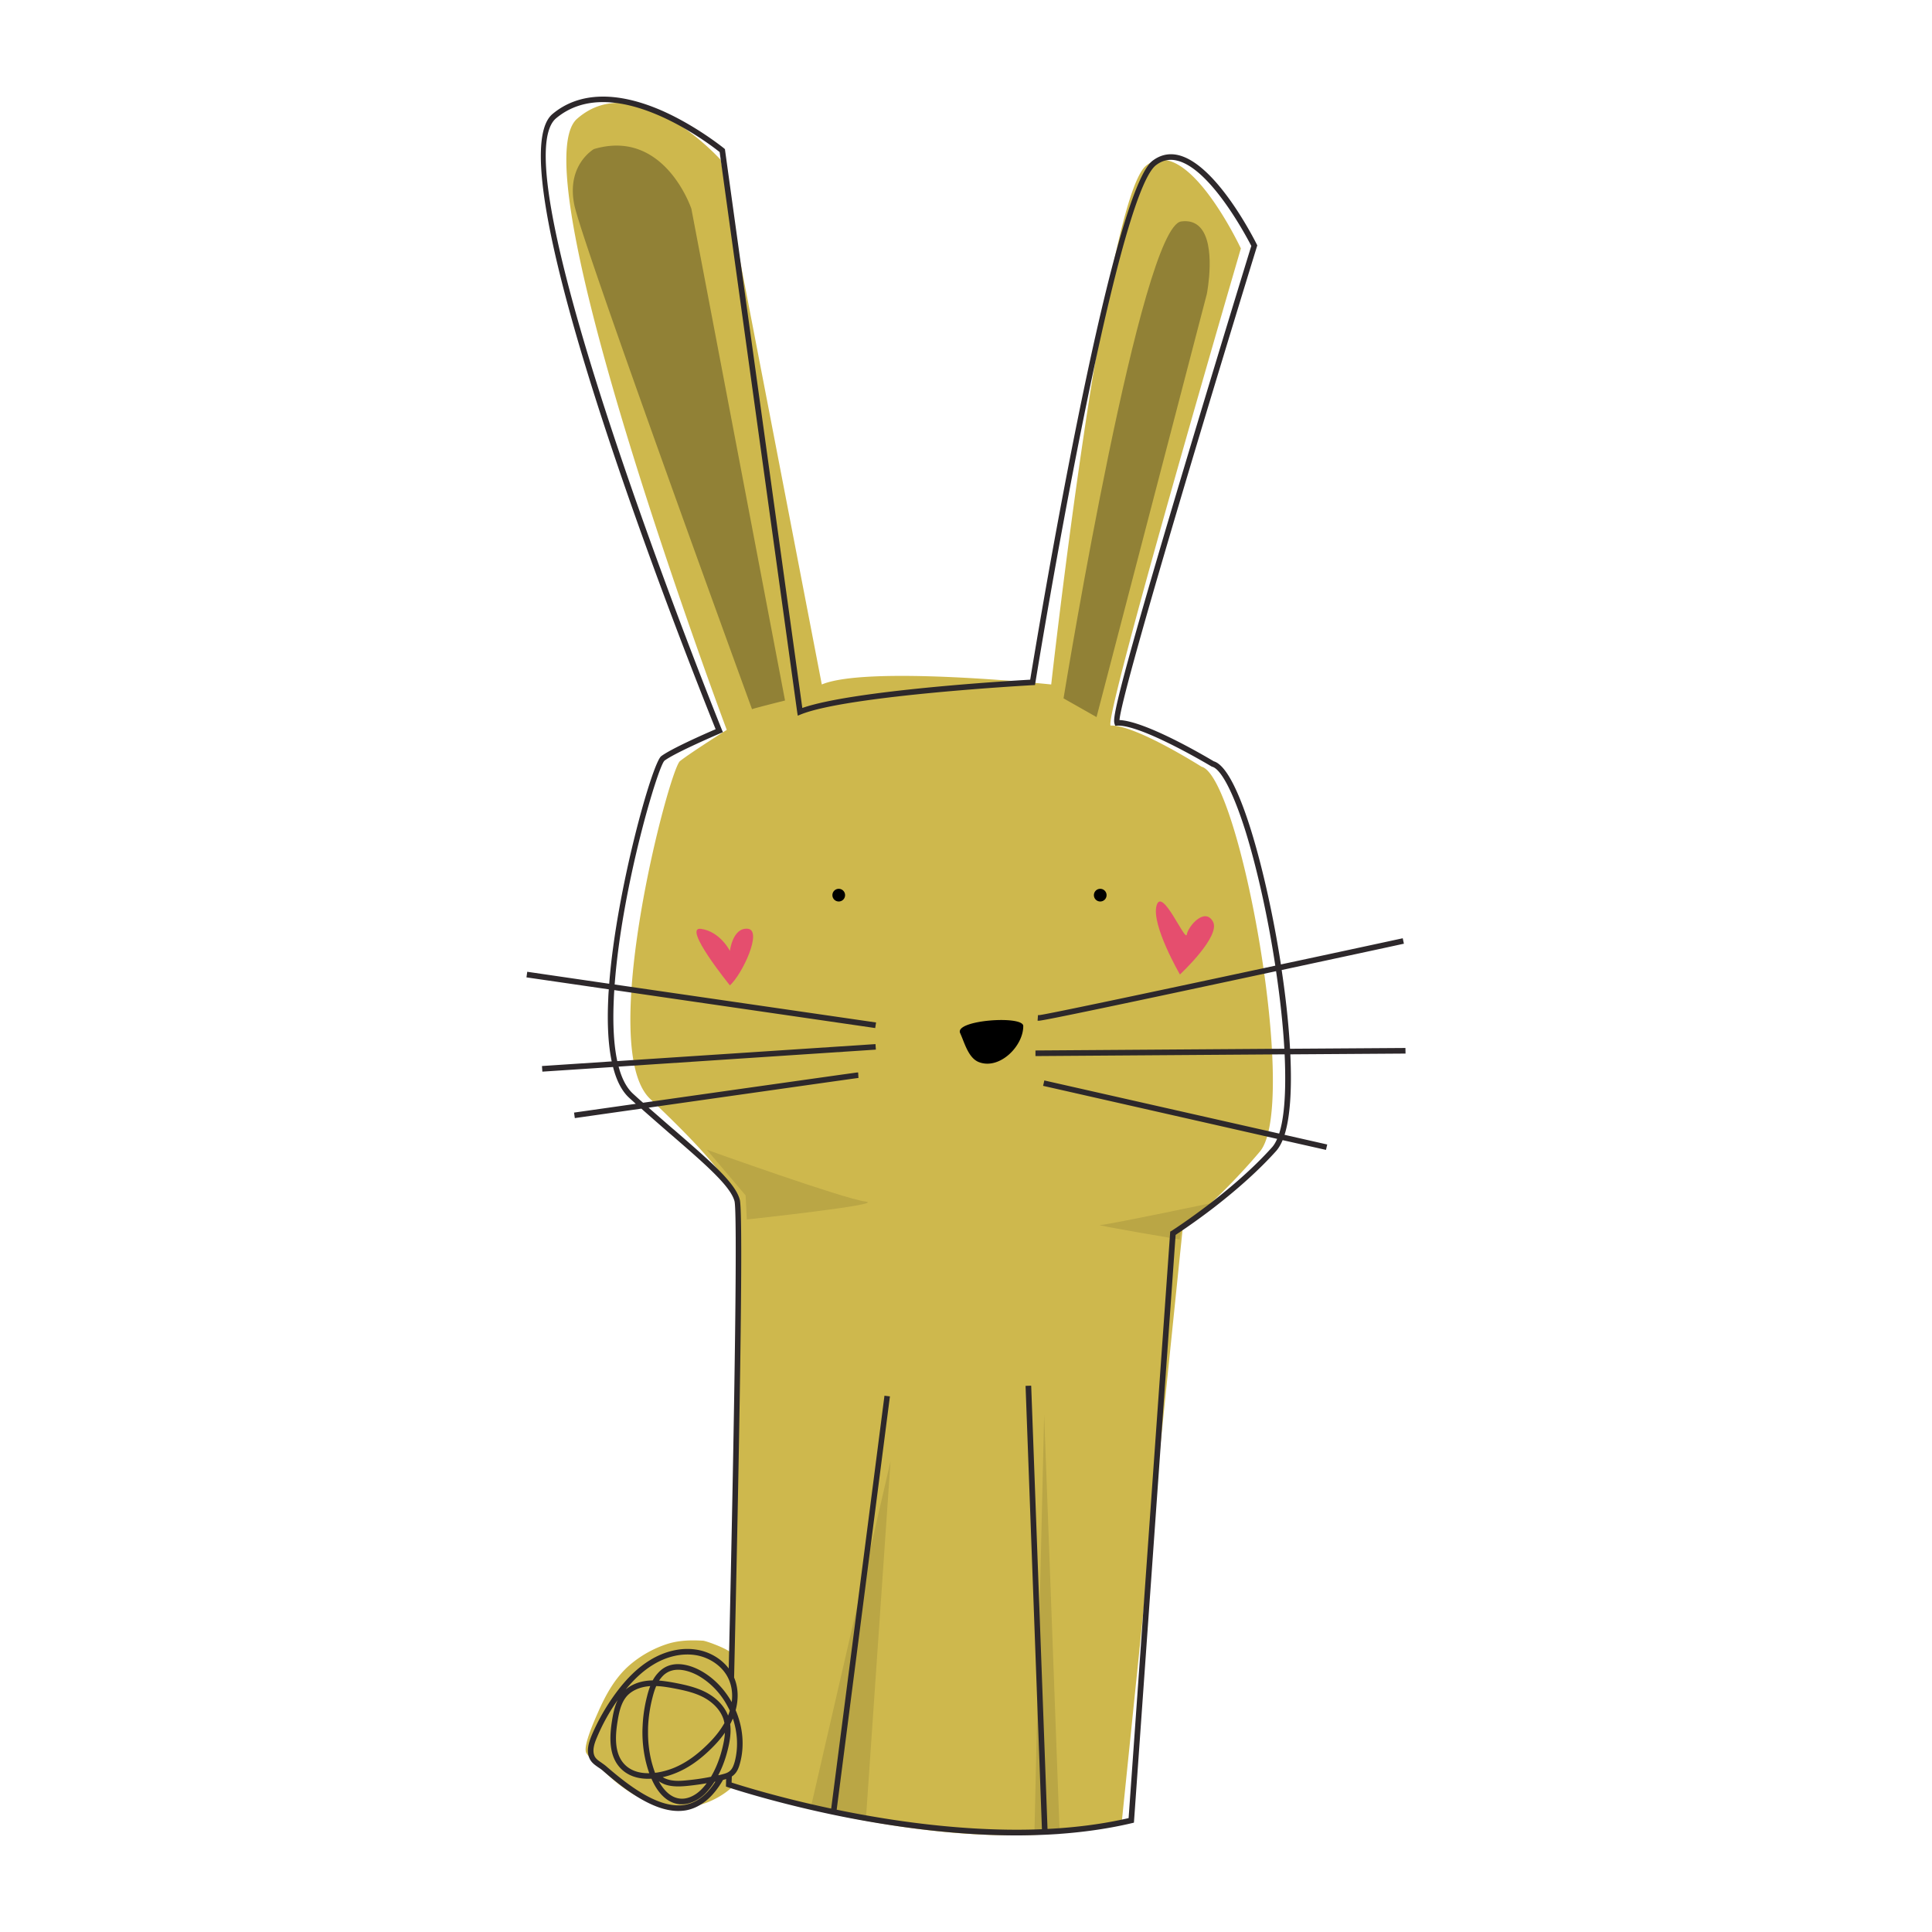 <svg data-bbox="54.5 10.001 91 180.001" viewBox="0 0 200 200" height="200" width="200" xmlns="http://www.w3.org/2000/svg" data-type="color">
    <g>
        <path d="M130.418 119.217c-4.05 4.79-7.983 7.924-7.983 7.924l-6.323 61.588C99.004 193.011 75.79 185 75.79 185s-5.51 5.551-12.832-1.229c-.447-.414-2.014-1.788-2.276-2.328-.349-.718.93-3.513 1.25-4.241.787-1.787 1.757-3.544 3.251-4.836a11.335 11.335 0 0 1 3.794-2.151c1.234-.413 2.519-.448 3.806-.37.351.021 3.016 1 3.007 1.428.378-17.701.866-45.239.491-46.717-.56-2.222-3.364-5.485-8.976-10.798-5.609-5.317 1.963-34.083 3.086-34.968 1.122-.886 4.842-3.233 4.842-3.233S53.562 17.726 59.734 12.3C65.905 6.878 74.6 16.54 74.6 16.54l10.473 54.316c4.768-1.998 23.748 0 23.748 0s5.609-50.276 9.817-53.7c4.208-3.427 9.817 8.563 9.817 8.563S114.01 75.156 114.99 75.113c2.529-.102 9.387 4.253 9.387 4.253 3.983 1.014 10.135 35.005 6.041 39.851z" fill="#CEB84D" data-color="1"/>
        <g opacity=".3">
            <path d="M77.897 73.311c.427-.143 3.274-.856 3.274-.856l-9.678-50.816s-2.704-8.279-9.963-6.138c0 0-2.847 1.57-1.993 5.71s18.36 52.1 18.36 52.1z"/>
            <path d="M77.848 73.414l-.027-.075c-.175-.48-17.518-48.014-18.364-52.112-.856-4.151 2.004-5.783 2.033-5.798 7.268-2.147 10.053 6.101 10.081 6.184l9.695 50.902-.075.019c-.028.007-2.848.715-3.268.855l-.075.025zM63.82 15.234a7.98 7.98 0 0 0-2.268.346c-.011.008-2.766 1.586-1.935 5.614.828 4.011 17.549 49.872 18.33 52.015.554-.167 2.69-.705 3.128-.816l-9.664-50.739c-.021-.064-2.17-6.42-7.591-6.42z"/>
        </g>
        <g opacity=".3">
            <path d="M110.187 72.252l3.274 1.856 11.386-43.679s1.566-7.993-2.562-7.422c-4.128.571-12.098 49.245-12.098 49.245z"/>
            <path d="M113.513 74.232l-3.416-1.937.009-.057c.326-1.99 8.028-48.741 12.168-49.314.808-.111 1.465.092 1.949.605 1.686 1.789.746 6.706.705 6.915l-11.415 43.788zm-3.236-2.023l3.131 1.775 11.359-43.575c.009-.045.963-5.037-.665-6.765-.445-.473-1.052-.66-1.807-.555-3.958.547-11.703 47.209-12.018 49.12z"/>
        </g>
        <path d="M75.559 102.006s-4.982-6.138-2.989-5.852c1.993.285 2.989 2.284 2.989 2.284s.285-2.446 1.85-2.294c1.566.153-.569 4.721-1.85 5.862z" fill="#E54E6E" data-color="2"/>
        <path d="M122.147 100.878s4.27-3.964 3.416-5.479c-.854-1.515-2.562.483-2.704 1.34-.142.856-2.562-4.996-3.131-2.998-.57 1.999 2.419 7.137 2.419 7.137z" fill="#E54E6E" data-color="2"/>
        <path d="M87.482 92.666a.656.656 0 1 1-1.312 0 .656.656 0 0 1 1.312 0z"/>
        <path d="M114.552 92.666a.656.656 0 1 1-1.312 0 .656.656 0 0 1 1.312 0z"/>
        <path d="M101.286 109.929c-1.068-.457-1.448-2.024-1.891-2.98-.628-1.355 6.522-1.863 6.532-.74.019 2.056-2.409 4.527-4.542 3.759a1.455 1.455 0 0 1-.099-.039z"/>
        <path d="M92.187 151.267l-8.196 35.6 5.663 1.235 2.533-36.835z" opacity=".1"/>
        <path d="M107.081 189.871l1.01-43.447 1.608 43.446-2.618.001z" opacity=".1"/>
        <path d="M73.174 119.022s14.141 5.077 16.421 5.363c2.279.285-12.286 1.856-12.286 1.856l-.124-2.495-4.011-4.724z" opacity=".1"/>
        <path d="M126.188 124.379s-11.547 2.432-12.291 2.432c-.744 0 8.222 1.499 8.222 1.499l.176-1.17 3.893-2.761z" opacity=".1"/>
        <path d="M133.575 109.146l11.925-.08-.01-.58-11.945.08c-.14-2.48-.429-5.22-.867-8.149 6.052-1.3 11.177-2.4 12.533-2.7l.12-.02-.12-.57-.13.03c-3.52.76-7.936 1.71-12.483 2.68-.768-4.97-1.894-10.039-3.101-13.919-.937-3.01-2.363-6.679-3.849-7.109-1.206-.72-7.079-4.14-9.761-4.27.229-2.82 8.585-30.678 14.228-49.016l.04-.11-.05-.11c-.169-.33-4.148-8.319-8.146-9.249-.957-.22-1.855-.02-2.652.59-4.387 3.39-12.144 50.556-12.662 53.716-2.303.13-18.415 1.11-23.59 2.93l-8.006-57.805v-.04l-.1-.09c-.299-.24-2.981-2.36-6.311-3.85-4.736-2.1-8.694-2-11.436.29C50.831 17.104 71.47 69 74.082 75.489c-1.196.51-4.606 2.02-5.633 2.79-.927.69-4.636 13.819-5.384 23.558l-8.485-1.24-.08.58 8.525 1.24c-.03.33-.05.67-.06 1-.12 2.58 0 4.76.359 6.459l-7.089.47-.13.01.04.58 7.318-.48c.369 1.46.947 2.55 1.715 3.23l.638.58-6.261.89-.13.02.08.57.13-.02c.09-.01 2.941-.42 6.76-.96.897.8 1.835 1.61 2.931 2.57l.03.02c3.639 3.15 6.261 5.42 6.68 6.989.289 1.13.08 18.748-.598 48.376-.788-1.04-2.034-1.76-3.4-1.96-1.535-.23-3.23.16-4.756 1.1-1.246.76-2.393 1.87-3.52 3.39a21.77 21.77 0 0 0-2.493 4.35c-.319.77-.608 1.66-.229 2.46.199.42.558.66.917.91l.03.02c.14.09.279.19.399.29 2.243 1.95 5.165 4.19 7.827 4.19a4.7 4.7 0 0 0 .768-.06c1.515-.27 2.812-1.33 3.869-3.16.11-.02.209-.05.319-.09l-.02.78.199.07c.03.01 4.347 1.46 10.559 2.78 6.81 1.44 13.5 2.21 19.343 2.21.977 0 1.964-.03 2.931-.07 3.26-.15 6.281-.56 8.993-1.2l.209-.05 4.317-60.845a68.74 68.74 0 0 0 3.948-2.82c2.622-2.03 4.796-4.01 6.481-5.889.239-.28.459-.65.648-1.1l4.487 1.01.13-.56-4.417-1c.568-1.801.768-4.601.598-8.331zm-65.994 63.205c1.406-.87 2.961-1.23 4.377-1.02 1.545.23 2.921 1.22 3.48 2.51l.02.04c.299.7.399 1.49.289 2.32-.808-1.43-1.974-2.61-3.34-3.32-.459-.24-1.306-.61-2.223-.61-.698 0-1.426.22-2.034.88a3.73 3.73 0 0 0-.578.8c-.15.01-.309.01-.489.03-.917.09-1.725.41-2.313.92.907-1.11 1.834-1.95 2.811-2.55zm-.189 9.78a12.47 12.47 0 0 1-.309-2.81v-.04c0-.2 0-.4.01-.6.05-.99.199-1.97.449-2.94.13-.51.249-.88.389-1.2.628.02 1.256.13 1.795.23 1.047.2 2.144.43 3.111.94 1.027.55 1.755 1.35 2.054 2.25.04.13.07.27.1.41-.429.77-1.027 1.52-1.825 2.29-1.127 1.1-2.243 1.87-3.41 2.35-.568.23-1.157.39-1.715.48h-.01c-.03 0-.05.01-.08.01l-.14.02c-.16-.43-.299-.89-.409-1.34v-.03l-.01-.02zm-.549.18c.11.45.229.87.369 1.25-1.107.02-1.984-.3-2.582-.94-1.057-1.13-.937-2.94-.708-4.38.15-.94.359-1.99 1.007-2.7.508-.54 1.286-.89 2.213-.98.05-.01.11-.01.17-.02-.12.31-.229.65-.329 1.06a14.869 14.869 0 0 0-.459 3.07c-.01.2-.02.41-.02.61v.04c0 1.01.11 2 .339 2.99zm6.312 2.289a5.99 5.99 0 0 1-.608.7c-.668.65-1.496.99-2.223.88-1.027-.14-1.725-1.05-2.124-1.79.18.13.379.23.598.32.399.15.867.22 1.416.22.299 0 .618-.02 1.007-.06.677-.07 1.325-.16 1.934-.27zm.448-.67c-.788.16-1.605.28-2.443.36-.678.07-1.476.13-2.164-.13-.14-.05-.269-.11-.389-.19.469-.1.927-.25 1.366-.43 1.236-.5 2.413-1.31 3.589-2.46.598-.58 1.087-1.14 1.476-1.71-.01.33-.06.68-.14 1.07-.188.921-.567 2.261-1.295 3.49zm-.498-8.729c-1.047-.55-2.233-.8-3.27-1a17.74 17.74 0 0 0-1.605-.23c.11-.16.219-.3.339-.43 1.137-1.23 2.881-.51 3.579-.15 1.346.72 2.493 1.91 3.23 3.36.06.11.12.22.169.34-.05.17-.1.31-.15.44l-.03.06c-.378-.97-1.175-1.81-2.262-2.39zm-2.224 11.639c-2.612.44-5.703-1.9-8.116-3.99-.14-.12-.289-.23-.439-.33l-.05-.04c-.299-.2-.578-.39-.718-.67-.279-.59-.03-1.33.249-1.98a20.315 20.315 0 0 1 2.134-3.84c-.329.68-.479 1.45-.588 2.15-.249 1.58-.369 3.57.857 4.88.748.8 1.855 1.19 3.23 1.11.399.93 1.266 2.42 2.802 2.63.11.02.219.02.339.02.808 0 1.675-.39 2.373-1.06.369-.37.708-.8 1.007-1.27.04-.01.07-.01.1-.02-.906 1.41-1.953 2.19-3.18 2.41zm4.467-3.369l-.01.01c-.209.11-.469.17-.738.24-.08.02-.16.04-.249.05.628-1.18.947-2.39 1.117-3.22.16-.79.199-1.47.12-2.07.11-.2.199-.39.279-.58.499 1.49.568 3.06.189 4.48-.1.34-.219.69-.459.91a.957.957 0 0 1-.249.18zm57.071-66.125l-24.188-5.47-.12-.03-.13.56 24.228 5.49c-.15.35-.319.63-.509.85-4.198 4.7-10.369 8.639-10.429 8.679l-.13.07-4.307 60.715c-2.552.59-5.374.97-8.395 1.12l-1.685-45.766-.01-.12-.578.02 1.695 45.896c-6.251.26-13.59-.44-21.247-2.02l5.494-42.657.02-.13-.568-.07-5.514 42.737h-.02c-5.434-1.15-9.352-2.39-10.289-2.69l.02-.63c.08-.05.16-.11.229-.18.359-.33.508-.79.618-1.19.479-1.75.319-3.7-.449-5.49.319-1.19.269-2.38-.16-3.38.499-21.728.997-47.926.588-49.466-.459-1.74-3.001-3.94-6.85-7.279l-.03-.02c-.798-.69-1.655-1.44-2.562-2.23 8.794-1.25 21.387-3.04 21.606-3.06l.12-.01-.03-.57h-.12c-.09 0-15.474 2.18-22.144 3.13-.339-.29-.668-.59-1.007-.9-.668-.6-1.186-1.55-1.526-2.84l26.501-1.75.13-.01-.04-.57-26.731 1.76c-.359-1.67-.479-3.82-.359-6.409.01-.31.03-.62.05-.94l26.89 3.91.12.02.09-.58-27.06-3.93c.768-10.259 4.527-22.698 5.165-23.178 1.137-.85 5.733-2.81 5.773-2.83l.269-.11-.12-.28c-.957-2.37-23.321-58.135-17.149-63.275 5.892-4.92 15.654 2.48 16.93 3.5l8.026 57.975.06.37.339-.14c4.945-1.97 23.799-3.01 23.989-3.02l.229-.01.04-.24c.329-2.05 8.245-50.306 12.483-53.576.648-.5 1.376-.67 2.164-.48 3.539.82 7.338 8.129 7.707 8.839l-.1.31a3466.895 3466.895 0 0 0-7.249 23.928c-7.328 24.598-6.951 24.74-6.79 25.298l.055.137.204-.017c2.483-.11 9.432 4.03 9.751 4.22l.06.03c.937.22 2.233 2.74 3.48 6.719 1.186 3.83 2.313 8.879 3.071 13.879-15.255 3.27-23.939 5.09-24.447 5.12h-.12l-.04.58h.14c.439 0 8.704-1.73 24.547-5.13.429 2.89.718 5.59.857 8.029l-25.644.18h-.12v.58l25.793-.18c.04.86.06 1.7.06 2.49.003 2.492-.206 4.412-.625 5.712z" fill="#2D282B" data-color="3"/>
    </g>
</svg>
